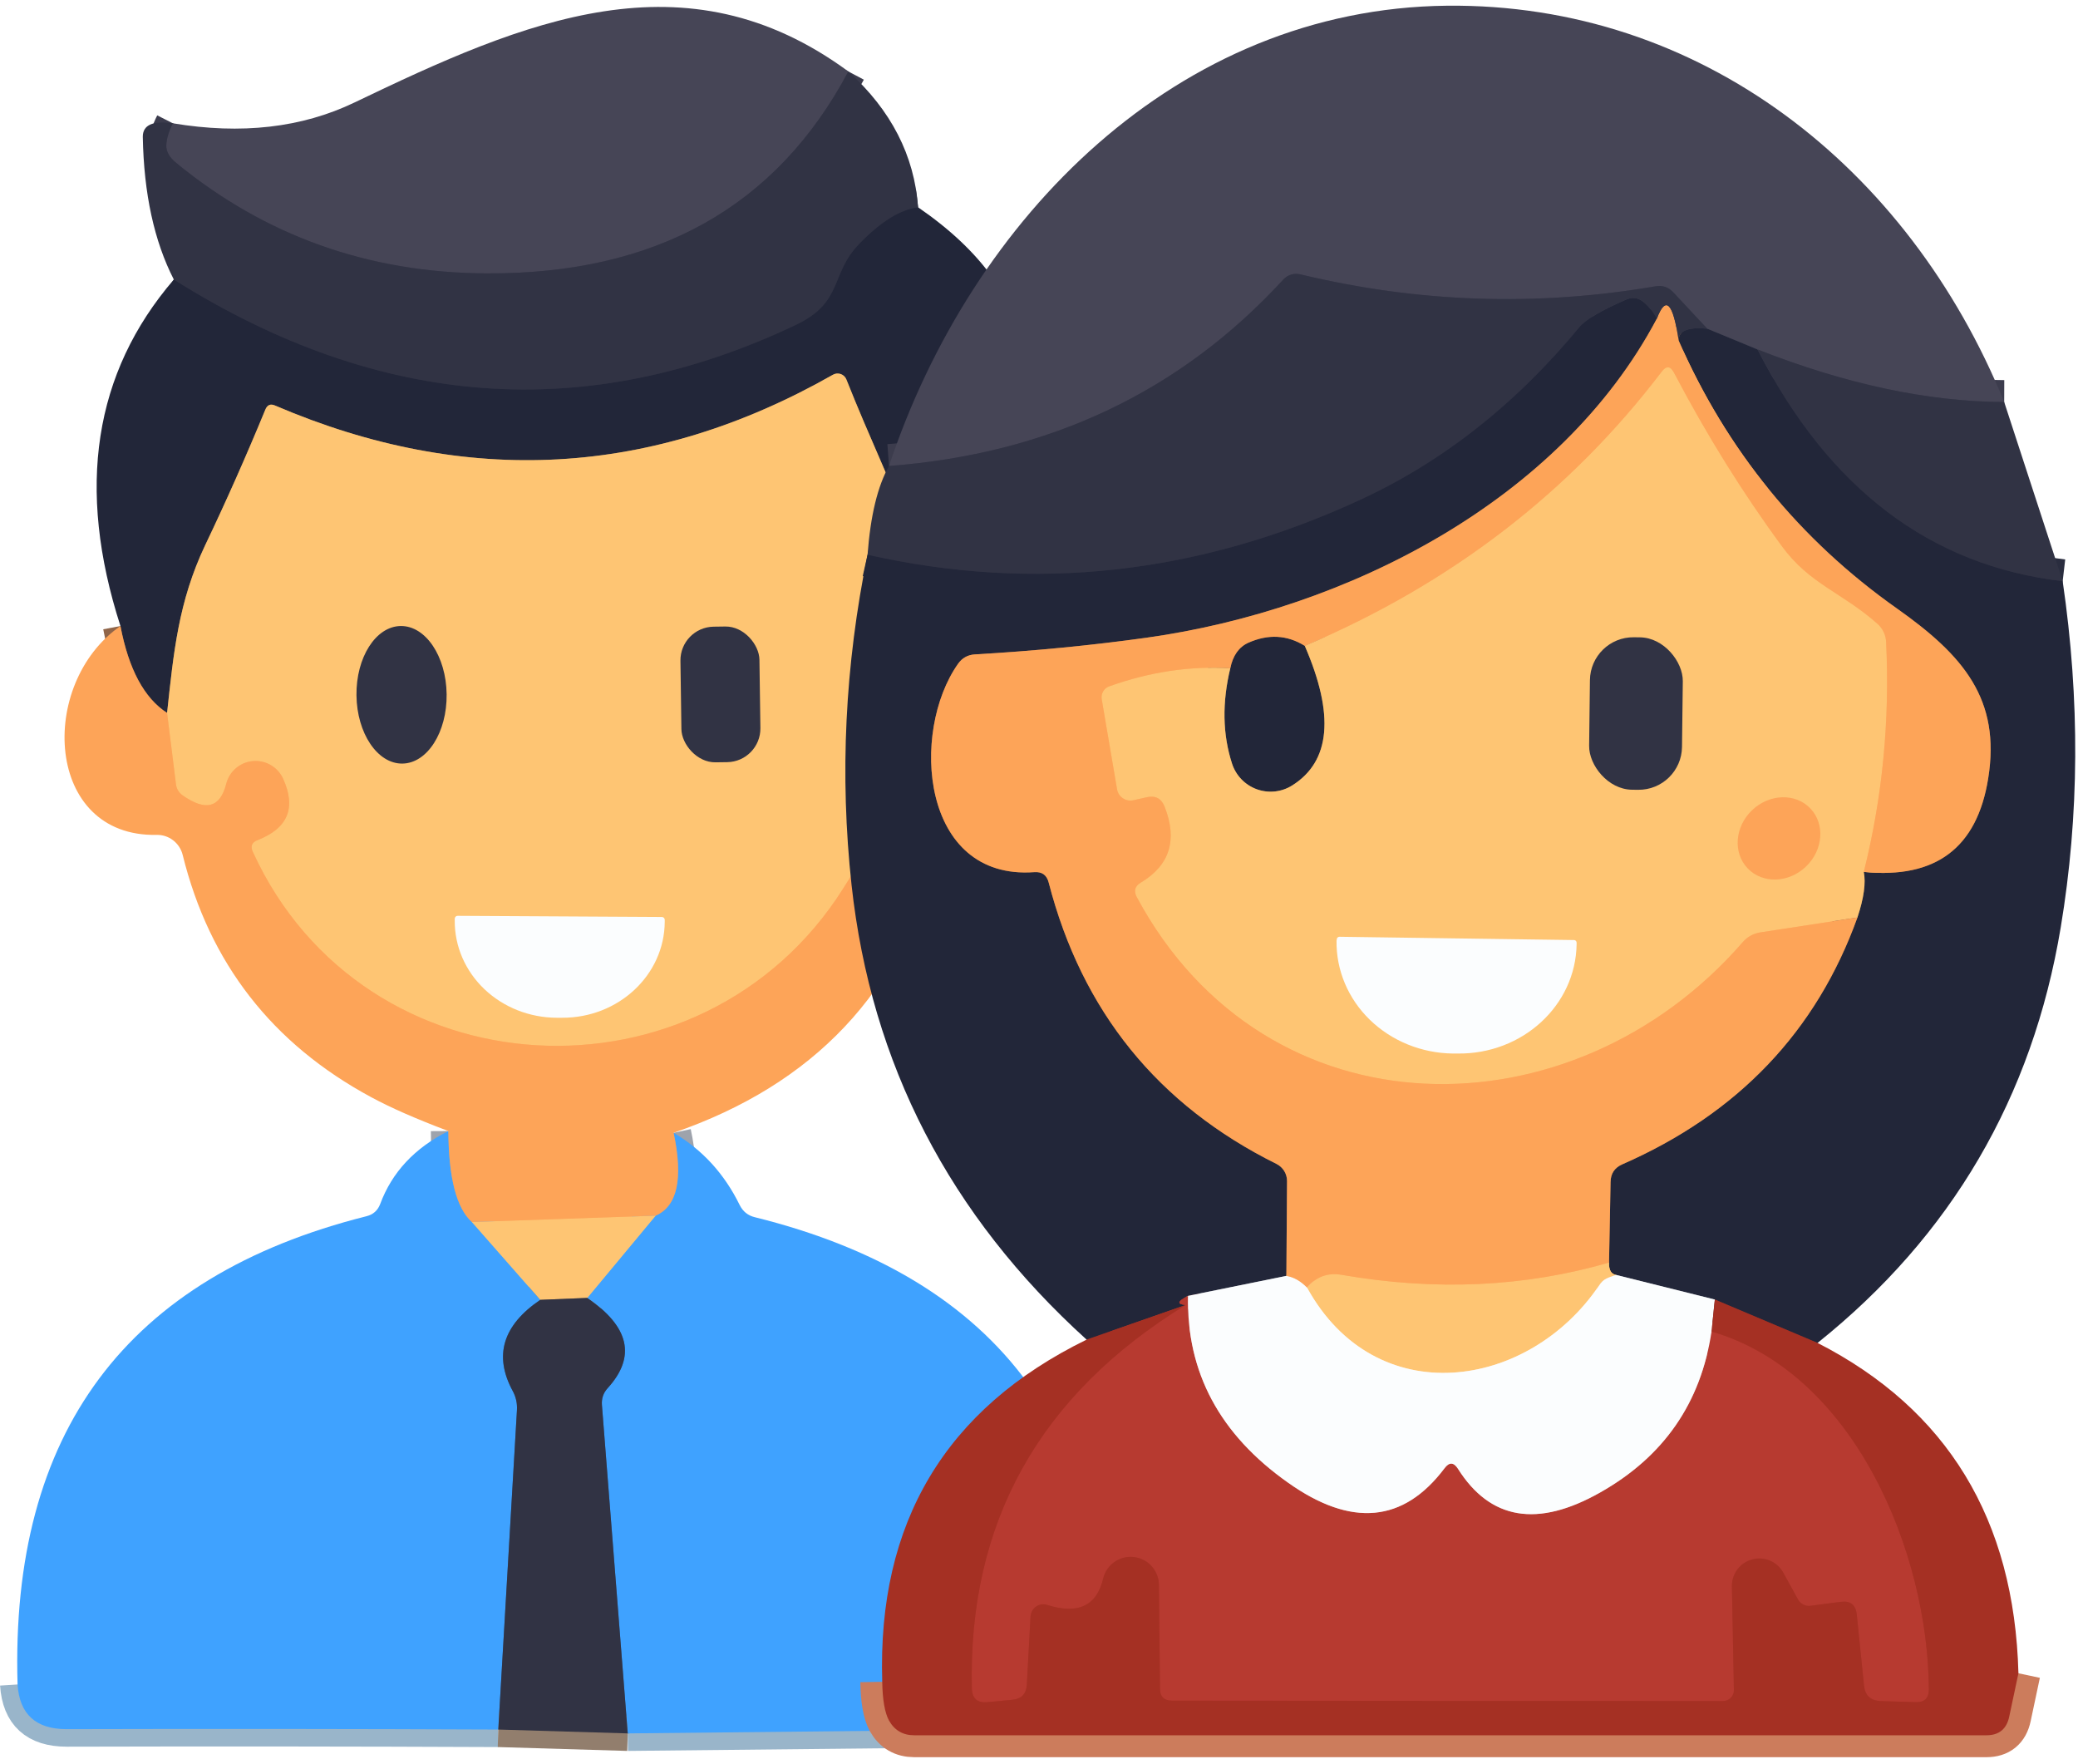 <?xml version="1.0" encoding="UTF-8"?>
<svg width="251px" height="213px" viewBox="0 0 251 213" version="1.1" xmlns="http://www.w3.org/2000/svg" xmlns:xlink="http://www.w3.org/1999/xlink">
    <!-- Generator: Sketch 50.2 (55047) - http://www.bohemiancoding.com/sketch -->
    <title>Group</title>
    <desc>Created with Sketch.</desc>
    <defs></defs>
    <g id="Page-1" stroke="none" stroke-width="1" fill="none" fill-rule="evenodd">
        <g id="Group" transform="translate(2, 0)">
            <g id="man-copy">
                <path d="M100.472,8.63 C91.768,25.013 77.176,33.143 56.697,33.019 C42.516,32.941 30.058,28.504 19.321,19.707 C18.468,19.025 18.057,18.303 18.088,17.543 C18.119,16.752 18.383,15.867 18.879,14.89" id="path4" stroke="#3C3C4D" stroke-width="4.233"></path>
                <path d="M108.896,25.037 C106.74,25.3 104.366,26.774 101.775,29.458 C98.214,33.135 99.936,36.463 94.142,39.233 C68.899,51.226 43.85,49.403 18.996,33.764" id="path6" stroke="#2A2D3F" stroke-width="4.233"></path>
                <path d="M119.066,76.119 C117.67,80.836 115.808,84.195 113.481,86.196" id="path8" stroke="#906549" stroke-width="4.233"></path>
                <path d="M113.481,86.196 C111.991,70.278 105.754,59.759 100.239,45.842 C100.12,45.532 99.871,45.289 99.558,45.177 C99.245,45.065 98.899,45.096 98.61,45.26 C76.812,57.641 54.354,58.882 31.237,48.984 C30.678,48.736 30.283,48.898 30.05,49.472 C27.738,55.089 25.318,60.542 22.789,65.833 C19.531,72.698 18.972,78.842 18.181,86.103" id="path10" stroke="#907656" stroke-width="4.233"></path>
                <path d="M18.181,86.103 C15.419,84.319 13.542,80.82 12.549,75.607" id="path12" stroke="#906549" stroke-width="4.233"></path>
                <path d="M113.481,86.196 L111.759,94.318 C111.588,95.094 111.107,95.551 110.316,95.691 L107.174,96.226 C106.849,96.286 106.561,96.489 106.383,96.785 C104.226,100.322 102.054,103.821 99.867,107.281 C82.785,134.346 41.965,132.252 28.537,102.882 C28.227,102.2 28.421,101.726 29.119,101.463 C32.781,100.035 33.804,97.561 32.191,94.039 C31.545,92.629 30.08,91.78 28.536,91.921 C26.991,92.062 25.704,93.163 25.326,94.667 C24.596,97.553 22.843,98.018 20.066,96.064 C19.585,95.722 19.314,95.264 19.252,94.69 L18.181,86.103" id="path14" stroke="#FEB566" stroke-width="4.233"></path>
                <path d="M79.364,136.813 C80.543,142.336 79.821,145.672 77.199,146.82" id="path16" stroke="#9EA3AC" stroke-width="4.233"></path>
                <path d="M77.199,146.82 L54.998,147.588" id="path18" stroke="#FEB566" stroke-width="4.233"></path>
                <path d="M54.998,147.588 C53.136,145.913 52.19,142.251 52.159,136.604" id="path20" stroke="#9EA3AC" stroke-width="4.233"></path>
                <path d="M54.998,147.588 L63.259,156.99" id="path22" stroke="#9FB4B9" stroke-width="4.233"></path>
                <path d="M63.259,156.99 C58.729,160.062 57.62,163.731 59.931,167.998 C60.319,168.712 60.49,169.48 60.443,170.302 L58.186,208.887" id="path24" stroke="#386BA2" stroke-width="4.233"></path>
                <path d="M58.186,208.887 C40.934,208.81 23.557,208.794 6.056,208.841 C2.333,208.841 0.354,207.041 0.122,203.442" id="path26" stroke="#99B5CA" stroke-width="4.233"></path>
                <path d="M131.424,204.978 C131.207,206.141 130.602,207.15 129.609,208.003 C129.003,208.515 128.298,208.779 127.491,208.794 L73.825,209.353" id="path28" stroke="#99B5CA" stroke-width="4.233"></path>
                <path d="M73.825,209.353 L70.706,169.697 C70.644,168.906 70.877,168.223 71.405,167.649 C74.849,163.863 74.027,160.233 68.938,156.757" id="path30" stroke="#386BA2" stroke-width="4.233"></path>
                <path d="M68.938,156.757 L77.199,146.82" id="path32" stroke="#9FB4B9" stroke-width="4.233"></path>
                <path d="M68.938,156.757 L63.259,156.99" id="path34" stroke="#987C5C" stroke-width="4.233"></path>
                <path d="M73.825,209.353 L58.186,208.887" id="path36" stroke="#927E6D" stroke-width="4.233"></path>
                <path d="M108.896,25.037 C116.483,30.25 120.742,36.161 121.673,42.77 C123.271,54.189 122.402,65.305 119.066,76.119 C117.67,80.836 115.808,84.195 113.481,86.196 C111.991,70.278 105.754,59.759 100.239,45.842 C100.12,45.532 99.871,45.289 99.558,45.177 C99.245,45.065 98.899,45.096 98.61,45.26 C76.812,57.641 54.354,58.882 31.237,48.984 C30.678,48.736 30.283,48.898 30.05,49.472 C27.738,55.089 25.318,60.542 22.789,65.833 C19.531,72.698 18.972,78.842 18.181,86.103 C15.419,84.319 13.542,80.82 12.549,75.607 C7.181,58.96 9.33,45.012 18.996,33.764 C43.85,49.403 68.899,51.226 94.142,39.233 C99.936,36.463 98.214,33.135 101.775,29.458 C104.366,26.774 106.74,25.3 108.896,25.037 L108.896,25.037 Z" id="path96" fill="#222639" fill-rule="nonzero"></path>
                <path d="M54.998,147.588 L63.259,156.99 C58.729,160.062 57.62,163.731 59.931,167.998 C60.319,168.712 60.49,169.48 60.443,170.302 L58.186,208.887 C40.934,208.81 23.557,208.794 6.056,208.841 C2.333,208.841 0.354,207.041 0.122,203.442 C-0.778,173.032 13.271,154.182 42.268,146.89 C43.075,146.688 43.625,146.2 43.92,145.424 C45.348,141.576 48.094,138.636 52.159,136.604 C52.19,142.251 53.136,145.913 54.998,147.588 L54.998,147.588 Z" id="path106" fill="#3FA2FF" fill-rule="nonzero"></path>
                <path d="M79.364,136.813 C82.839,138.861 85.5,141.77 87.346,145.54 C87.734,146.316 88.339,146.805 89.161,147.006 C119.043,154.407 133.13,173.731 131.424,204.978 C131.207,206.141 130.602,207.15 129.609,208.003 C129.003,208.515 128.298,208.779 127.491,208.794 L73.825,209.353 L70.706,169.697 C70.644,168.906 70.877,168.223 71.405,167.649 C74.849,163.863 74.027,160.233 68.938,156.757 L77.199,146.82 C79.821,145.672 80.543,142.336 79.364,136.813 L79.364,136.813 Z" id="path108" fill="#3FA2FF" fill-rule="nonzero"></path>
                <path d="M113.481,86.196 L111.759,94.318 C111.588,95.094 111.107,95.551 110.316,95.691 L107.174,96.226 C106.849,96.286 106.561,96.489 106.383,96.785 C104.226,100.322 102.054,103.821 99.867,107.281 C82.785,134.346 41.965,132.252 28.537,102.882 C28.227,102.2 28.421,101.726 29.119,101.463 C32.781,100.035 33.804,97.561 32.191,94.039 C31.545,92.629 30.08,91.78 28.536,91.921 C26.991,92.062 25.704,93.163 25.326,94.667 C24.596,97.553 22.843,98.018 20.066,96.064 C19.585,95.722 19.314,95.264 19.252,94.69 L18.181,86.103 C18.972,78.842 19.531,72.698 22.789,65.833 C25.318,60.542 27.738,55.089 30.05,49.472 C30.283,48.898 30.678,48.735 31.237,48.984 C54.354,58.882 76.812,57.641 98.61,45.26 C98.899,45.096 99.245,45.065 99.558,45.177 C99.871,45.289 100.12,45.532 100.239,45.842 C105.755,59.759 111.992,70.278 113.481,86.196 L113.481,86.196 Z" id="path114" fill="#FEC573" fill-rule="nonzero"></path>
                <polygon id="path118" fill="#FEC573" fill-rule="nonzero" points="77.199 146.82 68.938 156.757 63.259 156.99 54.998 147.588"></polygon>
                <path d="M100.472,8.63 C91.768,25.013 77.176,33.143 56.697,33.019 C42.516,32.941 30.058,28.504 19.321,19.707 C18.468,19.025 18.057,18.303 18.088,17.543 C18.119,16.752 18.383,15.867 18.879,14.89 C27.149,16.271 34.464,15.433 40.825,12.376 C61.398,2.486 80.76,-5.846 100.472,8.63 L100.472,8.63 Z" id="path124" fill="#464556" fill-rule="nonzero"></path>
                <path d="M12.549,75.607 C13.542,80.82 15.419,84.319 18.181,86.103 L19.252,94.69 C19.314,95.264 19.585,95.722 20.066,96.063 C22.843,98.018 24.596,97.553 25.326,94.667 C25.704,93.163 26.991,92.062 28.536,91.921 C30.08,91.78 31.545,92.629 32.191,94.039 C33.804,97.561 32.78,100.035 29.119,101.463 C28.421,101.726 28.227,102.2 28.537,102.882 C41.965,132.252 82.785,134.346 99.867,107.281 C102.054,103.821 104.226,100.322 106.383,96.785 C106.561,96.489 106.849,96.286 107.174,96.226 L110.316,95.691 C111.107,95.551 111.588,95.094 111.759,94.318 L113.481,86.196 C115.808,84.195 117.67,80.836 119.066,76.119 C127.708,83.101 128.499,90.3 121.44,97.716 C118.88,100.415 116.227,100.718 112.713,101.602 C111.875,101.804 111.348,102.324 111.13,103.161 C106.895,119.762 96.306,130.98 79.364,136.813 C80.543,142.336 79.821,145.672 77.199,146.82 L54.998,147.588 C53.136,145.913 52.189,142.251 52.158,136.604 C48.28,135.145 45.169,133.78 42.826,132.508 C30.88,126.069 23.293,116.318 20.066,103.254 C19.707,101.809 18.403,100.804 16.924,100.834 C3.403,101.113 2.519,82.565 12.549,75.607 L12.549,75.607 Z" id="path134" fill="#FDA458" fill-rule="nonzero"></path>
                <path d="M100.472,8.63 C105.638,13.315 108.446,18.784 108.896,25.037 C106.74,25.3 104.366,26.774 101.775,29.458 C98.214,33.135 99.936,36.463 94.142,39.233 C68.899,51.226 43.85,49.403 18.996,33.764 C16.622,29.125 15.373,23.384 15.249,16.542 C15.233,15.099 16.444,14.549 18.879,14.89 C18.383,15.867 18.119,16.752 18.088,17.543 C18.057,18.303 18.468,19.025 19.321,19.707 C30.058,28.504 42.516,32.941 56.697,33.019 C77.176,33.143 91.768,25.013 100.472,8.63 L100.472,8.63 Z" id="path140" fill="#313344" fill-rule="nonzero"></path>
                <path d="M63.259,156.99 L68.938,156.757 C74.027,160.233 74.849,163.863 71.405,167.649 C70.877,168.223 70.644,168.906 70.707,169.697 L73.825,209.353 L58.186,208.887 L60.443,170.302 C60.49,169.48 60.319,168.712 59.931,167.998 C57.62,163.731 58.729,160.062 63.259,156.99 L63.259,156.99 Z" id="path146" fill="#313344" fill-rule="nonzero"></path>
                <path d="M77.944,110.748 C78.037,110.748 78.126,110.785 78.191,110.85 C78.256,110.916 78.293,111.005 78.293,111.097 L78.293,111.33 C78.257,117.762 72.706,122.948 65.889,122.92 L65.238,122.92 C61.957,122.906 58.815,121.662 56.506,119.462 C54.197,117.262 52.909,114.286 52.927,111.19 L52.927,110.958 C52.927,110.865 52.963,110.776 53.029,110.711 C53.094,110.645 53.183,110.609 53.276,110.609 L77.944,110.748 Z" id="path152" fill="#FBFDFE" fill-rule="nonzero"></path>
                <rect id="rect160" fill="#313344" fill-rule="nonzero" transform="translate(85.019, 83.869) rotate(-0.8) translate(-85.019, -83.869) " x="80.248" y="75.677" width="9.542" height="16.384" rx="4.064"></rect>
                <ellipse id="ellipse162" fill="#313344" fill-rule="nonzero" transform="translate(46.503, 83.915) rotate(89.3) translate(-46.503, -83.915) " cx="46.503" cy="83.915" rx="8.308" ry="5.446"></ellipse>
            </g>
            <g id="woman-copy" transform="translate(100, 0)">
                <path d="M141.805,202.091 L140.693,207.33 C140.376,208.829 139.459,209.579 137.942,209.579 L8.428,209.579 C7.07,209.579 6.056,208.988 5.385,207.806 C4.874,206.871 4.601,205.31 4.565,203.123" id="path38" stroke="#CC7C5C" stroke-width="5.292"></path>
                <path d="M105.133,156.953 L104.736,160.816" id="path40" stroke="#D09791" stroke-width="5.292"></path>
                <path d="M104.736,160.816 C103.449,169.442 98.96,175.924 91.269,180.263 C83.72,184.532 77.996,183.57 74.098,177.379 C73.586,176.585 73.048,176.569 72.484,177.329 C67.527,183.908 61.23,184.49 53.592,179.075 C45.337,173.255 41.307,165.732 41.501,156.506" id="path42" stroke="#D99C97" stroke-width="5.292"></path>
                <path d="M98.122,38.499 C86.454,60.486 60.71,73.636 36.474,77.023 C29.753,77.958 22.848,78.628 15.757,79.034 C14.893,79.087 14.214,79.466 13.72,80.171 C7.925,88.373 9.222,106.339 22.927,105.333 C23.862,105.263 24.444,105.686 24.673,106.603 C28.695,122.143 37.867,133.467 52.19,140.576 C52.971,140.967 53.462,141.766 53.46,142.639 L53.38,154.096" id="path44" stroke="#906549" stroke-width="5.292"></path>
                <path d="M53.381,154.096 L41.501,156.504" id="path46" stroke="#8F929C" stroke-width="5.292"></path>
                <path d="M41.501,156.504 C40.213,157.156 40.116,157.527 41.21,157.615" id="path48" stroke="#6D3035" stroke-width="5.292"></path>
                <path d="M41.21,157.615 L29.251,161.795" id="path50" stroke="#642B2E" stroke-width="5.292"></path>
                <path d="M104.736,160.816 C122.04,165.843 130.904,187.566 130.983,204.049 C130.983,205.108 130.454,205.619 129.396,205.584 L125.162,205.452 C123.945,205.398 123.275,204.772 123.151,203.573 L122.278,195.001 C122.155,193.819 121.502,193.307 120.32,193.466 L116.722,193.942 C116.086,194.038 115.459,193.719 115.161,193.148 L113.388,189.92 C112.65,188.605 111.115,187.956 109.657,188.342 C108.199,188.728 107.187,190.052 107.197,191.561 L107.435,204.128 C107.442,204.477 107.306,204.813 107.057,205.062 C106.808,205.311 106.468,205.451 106.112,205.451 L39.57,205.401 C38.599,205.401 38.114,204.916 38.114,203.946 L37.982,191.352 C37.934,189.649 36.638,188.243 34.945,188.056 C33.252,187.87 31.68,188.96 31.262,190.611 C30.486,193.945 28.228,195.021 24.489,193.839 C24.04,193.692 23.549,193.763 23.157,194.031 C22.764,194.3 22.514,194.736 22.478,195.215 L22.028,203.496 C21.957,204.59 21.375,205.189 20.282,205.295 L17.265,205.586 C16.048,205.692 15.422,205.137 15.387,203.919 C14.928,183.899 23.536,168.465 41.21,157.617" id="path52" stroke="#AE352A" stroke-width="5.292"></path>
                <path d="M110.293,42.204 C118.865,58.996 131.151,68.327 147.149,70.196" id="path54" stroke="#2A2D3F" stroke-width="5.292"></path>
                <path d="M117.542,162.192 L105.133,156.953" id="path56" stroke="#642B2E" stroke-width="5.292"></path>
                <path d="M105.133,156.953 L93.253,153.99" id="path58" stroke="#8F929C" stroke-width="5.292"></path>
                <path d="M93.253,153.99 C92.619,153.902 92.319,153.399 92.353,152.482" id="path60" stroke="#907656" stroke-width="5.292"></path>
                <path d="M122.358,110.81 C123.134,108.464 123.389,106.63 123.125,105.307" id="path62" stroke="#907656" stroke-width="5.292"></path>
                <path d="M93.253,153.99 C92.813,154.096 92.407,154.237 92.036,154.413 C91.701,154.572 91.41,154.845 91.163,155.233 C82.644,167.88 64.176,170.632 55.868,155.497" id="path64" stroke="#FDE1B9" stroke-width="5.292"></path>
                <path d="M100.768,41.145 C106.588,54.41 115.381,65.196 127.147,73.504 C135.163,79.166 139.688,84.457 138.153,94.009 C136.813,102.405 131.803,106.171 123.125,105.307" id="path66" stroke="#906549" stroke-width="5.292"></path>
                <path d="M123.125,105.307 C125.383,96.276 126.282,87.024 125.824,77.552 C125.791,76.691 125.408,75.887 124.765,75.329 C120.506,71.546 116.59,70.567 113.23,65.963 C108.485,59.507 104.145,52.531 100.212,45.035 C99.771,44.188 99.268,44.144 98.704,44.903 C87.609,59.472 73.242,70.505 55.603,78.002" id="path68" stroke="#FEB566" stroke-width="5.292"></path>
                <path d="M55.603,78.002 C53.469,76.679 51.194,76.555 48.777,77.632 C47.648,78.143 46.925,79.166 46.607,80.701" id="path70" stroke="#906549" stroke-width="5.292"></path>
                <path d="M46.607,80.7 C41.721,80.418 36.844,81.15 31.976,82.896 C31.337,83.13 30.958,83.788 31.076,84.457 L32.928,95.332 C33.004,95.771 33.256,96.16 33.626,96.41 C33.995,96.659 34.45,96.748 34.886,96.655 L36.526,96.285 C37.567,96.055 38.281,96.435 38.669,97.422 C40.257,101.444 39.296,104.505 35.785,106.604 C35.08,107.027 34.921,107.609 35.309,108.35 C50.999,137.533 87.962,137.427 108.493,113.8 C109.058,113.148 109.772,112.751 110.636,112.61 L122.357,110.81" id="path72" stroke="#FEB566" stroke-width="5.292"></path>
                <path d="M122.358,110.81 C117.401,124.568 107.929,134.508 93.941,140.629 C93.024,141.034 92.557,141.739 92.539,142.745 L92.354,152.482" id="path74" stroke="#906549" stroke-width="5.292"></path>
                <path d="M92.354,152.482 C82.176,155.445 71.399,155.939 60.022,153.964 C58.381,153.682 56.997,154.193 55.868,155.498" id="path76" stroke="#FEB566" stroke-width="5.292"></path>
                <path d="M55.868,155.498 C55.092,154.704 54.263,154.237 53.381,154.096" id="path78" stroke="#FCD1AB" stroke-width="5.292"></path>
                <path d="M104.207,39.69 C101.861,39.478 100.715,39.963 100.768,41.145" id="path80" stroke="#2A2D3F" stroke-width="5.292"></path>
                <path d="M100.768,41.145 C100.08,36.524 99.198,35.642 98.122,38.499" id="path82" stroke="#976C4E" stroke-width="5.292"></path>
                <path d="M98.122,38.499 C97.734,37.723 97.196,37.044 96.508,36.462 C95.873,35.951 95.185,35.854 94.444,36.171 C91.428,37.476 89.532,38.596 88.756,39.531 C81.03,48.88 72.14,55.856 62.086,60.46 C42.7,69.367 22.936,71.546 2.792,66.995" id="path84" stroke="#2A2D3F" stroke-width="5.292"></path>
                <path d="M46.607,80.7 C45.602,84.863 45.673,88.708 46.819,92.236 C47.287,93.674 48.393,94.815 49.816,95.327 C51.239,95.84 52.818,95.665 54.095,94.856 C58.717,91.945 59.22,86.327 55.604,78.002" id="path86" stroke="#907656" stroke-width="5.292"></path>
                <path d="M140.085,48.554 C130.877,48.52 120.946,46.404 110.293,42.204" id="path88" stroke="#3C3C4D" stroke-width="5.292"></path>
                <path d="M110.293,42.204 L104.207,39.69" id="path90" stroke="#343648" stroke-width="5.292"></path>
                <path d="M104.207,39.69 L100.133,35.324 C99.533,34.672 98.801,34.425 97.937,34.584 C83.614,37.035 69.353,36.559 55.153,33.155 C54.289,32.943 53.557,33.164 52.957,33.816 C40.54,47.328 24.682,54.815 5.385,56.279" id="path92" stroke="#3C3C4D" stroke-width="5.292"></path>
                <path d="M98.122,38.499 C86.454,60.486 60.71,73.636 36.474,77.023 C29.753,77.958 22.848,78.628 15.757,79.034 C14.893,79.087 14.214,79.466 13.72,80.171 C7.925,88.373 9.222,106.339 22.927,105.333 C23.862,105.263 24.444,105.686 24.673,106.603 C28.695,122.143 37.867,133.467 52.19,140.576 C52.971,140.967 53.462,141.766 53.46,142.639 L53.38,154.096 L41.5,156.504 C40.213,157.156 40.116,157.527 41.209,157.615 L29.25,161.795 C12.687,146.785 3.224,128.484 0.86,106.894 C-0.586,93.63 0.058,80.33 2.792,66.995 C22.935,71.546 42.7,69.367 62.085,60.46 C72.139,55.856 81.029,48.88 88.755,39.531 C89.531,38.596 91.427,37.476 94.444,36.171 C95.184,35.854 95.872,35.951 96.507,36.462 C97.195,37.044 97.733,37.723 98.121,38.499 L98.122,38.499 Z" id="path98" fill="#222639" fill-rule="nonzero"></path>
                <path d="M104.207,39.69 L110.293,42.204 C118.865,58.996 131.151,68.327 147.149,70.196 C149.248,84.537 149.169,98.48 146.911,112.027 C143.489,132.541 133.7,149.263 117.542,162.192 L105.133,156.953 L93.254,153.99 C92.619,153.902 92.319,153.399 92.354,152.482 L92.539,142.745 C92.559,141.74 93.026,141.034 93.941,140.629 C107.929,134.508 117.401,124.568 122.357,110.81 C123.133,108.464 123.389,106.63 123.124,105.307 C131.802,106.171 136.812,102.405 138.152,94.009 C139.687,84.457 135.163,79.166 127.146,73.504 C115.381,65.196 106.588,54.41 100.767,41.145 C100.713,39.963 101.86,39.478 104.206,39.69 L104.207,39.69 Z" id="path100" fill="#222639" fill-rule="nonzero"></path>
                <path d="M55.603,78.002 C59.219,86.327 58.717,91.945 54.095,94.856 C52.818,95.665 51.239,95.84 49.816,95.327 C48.393,94.815 47.287,93.674 46.819,92.236 C45.673,88.708 45.602,84.863 46.607,80.7 C46.924,79.166 47.648,78.143 48.777,77.631 C51.193,76.555 53.469,76.679 55.603,78.001 L55.603,78.002 Z" id="path102" fill="#222639" fill-rule="nonzero"></path>
                <path d="M41.501,156.504 C41.307,165.729 45.337,173.252 53.592,179.072 C61.23,184.488 67.527,183.906 72.484,177.326 C73.048,176.568 73.586,176.584 74.098,177.376 C77.996,183.568 83.72,184.529 91.269,180.26 C98.96,175.921 103.449,169.439 104.736,160.813 C122.04,165.84 130.904,187.563 130.983,204.046 C130.983,205.105 130.454,205.616 129.396,205.581 L125.162,205.449 C123.945,205.396 123.275,204.769 123.151,203.57 L122.278,194.998 C122.155,193.816 121.502,193.304 120.32,193.463 L116.722,193.939 C116.086,194.035 115.459,193.716 115.161,193.145 L113.388,189.917 C112.65,188.602 111.115,187.953 109.657,188.339 C108.199,188.726 107.187,190.049 107.197,191.558 L107.435,204.125 C107.442,204.474 107.306,204.81 107.057,205.059 C106.808,205.308 106.468,205.448 106.112,205.448 L39.57,205.398 C38.599,205.398 38.114,204.913 38.114,203.943 L37.982,191.349 C37.934,189.646 36.638,188.24 34.945,188.053 C33.252,187.867 31.68,188.957 31.262,190.608 C30.486,193.942 28.228,195.018 24.489,193.836 C24.04,193.689 23.549,193.76 23.157,194.029 C22.764,194.297 22.514,194.733 22.478,195.212 L22.028,203.493 C21.957,204.587 21.375,205.186 20.282,205.292 L17.265,205.583 C16.048,205.689 15.422,205.134 15.387,203.916 C14.928,183.896 23.536,168.462 41.21,157.614 C40.116,157.526 40.213,157.156 41.501,156.503 L41.501,156.504 Z" id="path112" fill="#B73A30" fill-rule="nonzero"></path>
                <path d="M123.125,105.307 C123.39,106.63 123.134,108.464 122.358,110.81 L110.637,112.609 C109.773,112.751 109.058,113.147 108.494,113.8 C87.962,137.427 51,137.533 35.31,108.349 C34.922,107.609 35.081,107.027 35.786,106.603 C39.296,104.504 40.257,101.444 38.67,97.422 C38.282,96.434 37.568,96.055 36.527,96.284 L34.887,96.654 C34.451,96.747 33.996,96.659 33.626,96.409 C33.257,96.16 33.005,95.771 32.929,95.331 L31.077,84.457 C30.958,83.787 31.338,83.129 31.977,82.896 C36.845,81.15 41.722,80.418 46.608,80.7 C45.603,84.863 45.673,88.708 46.82,92.236 C47.288,93.674 48.394,94.815 49.817,95.327 C51.239,95.839 52.819,95.665 54.096,94.855 C58.717,91.945 59.22,86.327 55.604,78.001 C73.243,70.505 87.61,59.472 98.705,44.902 C99.269,44.143 99.772,44.187 100.213,45.034 C104.146,52.53 108.486,59.507 113.23,65.962 C116.591,70.566 120.506,71.545 124.766,75.329 C125.408,75.886 125.792,76.691 125.825,77.551 C126.283,87.023 125.384,96.275 123.126,105.306 L123.125,105.307 Z" id="path116" fill="#FEC573" fill-rule="nonzero"></path>
                <path d="M92.354,152.482 C92.321,153.399 92.621,153.902 93.254,153.99 C92.813,154.096 92.408,154.237 92.037,154.413 C91.702,154.572 91.411,154.845 91.164,155.233 C82.644,167.88 64.176,170.632 55.869,155.497 C56.997,154.192 58.382,153.68 60.023,153.962 C71.4,155.938 82.177,155.444 92.355,152.481 L92.354,152.482 Z" id="path120" fill="#FEC573" fill-rule="nonzero"></path>
                <path d="M140.085,48.554 C130.877,48.52 120.946,46.404 110.293,42.204 L104.207,39.69 L100.133,35.324 C99.533,34.672 98.801,34.425 97.937,34.584 C83.614,37.035 69.353,36.559 55.153,33.155 C54.289,32.943 53.557,33.164 52.957,33.816 C40.54,47.328 24.682,54.815 5.385,56.279 C15.36,26.223 40.257,1.034 72.775,0.69 C103.361,0.373 128.496,20.137 140.085,48.554 L140.085,48.554 Z" id="path126" fill="#464556" fill-rule="nonzero"></path>
                <path d="M53.381,154.096 C54.263,154.237 55.092,154.705 55.868,155.498 C64.176,170.632 82.644,167.881 91.163,155.234 C91.41,154.846 91.701,154.573 92.036,154.414 C92.407,154.237 92.813,154.096 93.253,153.991 L105.133,156.954 L104.736,160.817 C103.448,169.443 98.959,175.925 91.269,180.264 C83.719,184.533 77.996,183.572 74.097,177.38 C73.586,176.587 73.048,176.57 72.483,177.33 C67.527,183.91 61.23,184.492 53.592,179.076 C45.337,173.256 41.307,165.733 41.501,156.508 L53.381,154.096 Z" id="path130" fill="#FBFDFE" fill-rule="nonzero"></path>
                <path d="M100.768,41.145 C106.588,54.41 115.381,65.196 127.147,73.504 C135.163,79.166 139.688,84.457 138.153,94.009 C136.813,102.405 131.803,106.171 123.125,105.307 C125.383,96.276 126.282,87.024 125.824,77.552 C125.791,76.691 125.408,75.887 124.765,75.329 C120.506,71.546 116.59,70.567 113.23,65.963 C108.485,59.507 104.145,52.531 100.212,45.035 C99.771,44.188 99.268,44.144 98.704,44.903 C87.609,59.472 73.242,70.505 55.603,78.002 C53.469,76.679 51.194,76.556 48.777,77.632 C47.648,78.143 46.925,79.166 46.607,80.701 C41.721,80.419 36.844,81.151 31.976,82.897 C31.337,83.13 30.958,83.788 31.076,84.458 L32.928,95.333 C33.004,95.772 33.256,96.161 33.626,96.41 C33.995,96.66 34.45,96.748 34.886,96.655 L36.526,96.285 C37.567,96.056 38.281,96.435 38.669,97.423 C40.257,101.445 39.296,104.505 35.785,106.604 C35.08,107.028 34.921,107.61 35.309,108.35 C50.999,137.534 87.962,137.428 108.493,113.801 C109.058,113.148 109.772,112.751 110.636,112.61 L122.357,110.811 C117.401,124.569 107.929,134.509 93.941,140.63 C93.024,141.035 92.556,141.741 92.539,142.746 L92.354,152.483 C82.176,155.446 71.399,155.94 60.022,153.965 C58.381,153.683 56.997,154.194 55.868,155.499 C55.092,154.705 54.263,154.238 53.381,154.097 L53.461,142.64 C53.463,141.767 52.971,140.968 52.191,140.577 C37.868,133.468 28.696,122.144 24.674,106.604 C24.445,105.687 23.863,105.264 22.928,105.334 C9.222,106.34 7.926,88.374 13.72,80.172 C14.214,79.467 14.893,79.088 15.758,79.035 C22.848,78.629 29.754,77.958 36.474,77.024 C60.71,73.637 86.454,60.487 98.122,38.5 C99.198,35.643 100.08,36.525 100.768,41.146 L100.768,41.145 Z" id="path132" fill="#FDA458" fill-rule="nonzero"></path>
                <path d="M104.207,39.69 C101.861,39.478 100.715,39.963 100.768,41.145 C100.08,36.524 99.198,35.642 98.122,38.499 C97.734,37.723 97.196,37.044 96.508,36.462 C95.873,35.951 95.185,35.854 94.444,36.171 C91.428,37.476 89.532,38.596 88.756,39.531 C81.03,48.88 72.14,55.856 62.086,60.46 C42.7,69.367 22.936,71.546 2.792,66.995 C3.145,62.268 4.009,58.696 5.385,56.279 C24.682,54.815 40.54,47.328 52.957,33.816 C53.557,33.164 54.289,32.943 55.153,33.155 C69.353,36.559 83.614,37.035 97.937,34.584 C98.801,34.425 99.533,34.672 100.133,35.324 L104.207,39.69 Z" id="path142" fill="#313344" fill-rule="nonzero"></path>
                <path d="M110.293,42.204 C120.946,46.402 130.877,48.518 140.085,48.554 L147.149,70.196 C131.151,68.327 118.865,58.996 110.293,42.204 Z" id="path144" fill="#313344" fill-rule="nonzero"></path>
                <path d="M105.133,156.953 L117.542,162.192 C133.223,170.218 141.311,183.517 141.805,202.091 L140.693,207.33 C140.376,208.829 139.459,209.579 137.942,209.579 L8.428,209.579 C7.07,209.579 6.056,208.988 5.385,207.806 C4.874,206.871 4.601,205.31 4.565,203.123 C3.965,183.914 12.194,170.138 29.251,161.795 L41.21,157.615 C23.536,168.463 14.928,183.897 15.387,203.917 C15.42,205.134 16.046,205.69 17.265,205.584 L20.282,205.293 C21.375,205.187 21.957,204.587 22.028,203.494 L22.478,195.212 C22.514,194.734 22.764,194.298 23.157,194.029 C23.549,193.76 24.04,193.689 24.489,193.836 C28.228,195.018 30.486,193.942 31.262,190.608 C31.68,188.957 33.252,187.867 34.945,188.054 C36.638,188.241 37.934,189.647 37.982,191.349 L38.114,203.944 C38.114,204.914 38.599,205.399 39.57,205.399 L106.112,205.449 C106.468,205.449 106.808,205.309 107.057,205.06 C107.306,204.811 107.442,204.474 107.435,204.126 L107.197,191.558 C107.187,190.05 108.199,188.726 109.657,188.34 C111.115,187.953 112.65,188.602 113.388,189.918 L115.161,193.146 C115.459,193.716 116.086,194.035 116.722,193.94 L120.321,193.464 C121.502,193.305 122.155,193.817 122.278,194.998 L123.151,203.571 C123.275,204.77 123.945,205.396 125.162,205.449 L129.396,205.581 C130.454,205.615 130.983,205.103 130.983,204.047 C130.903,187.563 122.04,165.841 104.736,160.814 L105.133,156.953 Z" id="path150" fill="#A53023" fill-rule="nonzero"></path>
                <path d="M88.147,113.535 C88.312,113.549 88.439,113.687 88.438,113.853 L88.438,114.038 C88.328,121.441 81.886,127.35 74.045,127.241 L73.463,127.241 C69.692,127.189 66.094,125.724 63.464,123.168 C60.834,120.612 59.386,117.175 59.44,113.615 L59.47,113.43 C59.484,113.265 59.621,113.139 59.787,113.139 L88.147,113.535 Z" id="path154" fill="#FBFDFE" fill-rule="nonzero"></path>
                <ellipse id="ellipse158" fill="#FDA458" fill-rule="nonzero" transform="translate(112.885, 101.259) rotate(-43.7) translate(-112.885, -101.259) " cx="112.885" cy="101.259" rx="5.239" ry="4.71"></ellipse>
                <rect id="rect164" fill="#313344" fill-rule="nonzero" transform="translate(95.608, 86.177) rotate(0.7) translate(-95.608, -86.177) " x="89.999" y="76.97" width="11.218" height="18.415" rx="5.239"></rect>
            </g>
        </g>
    </g>
</svg>